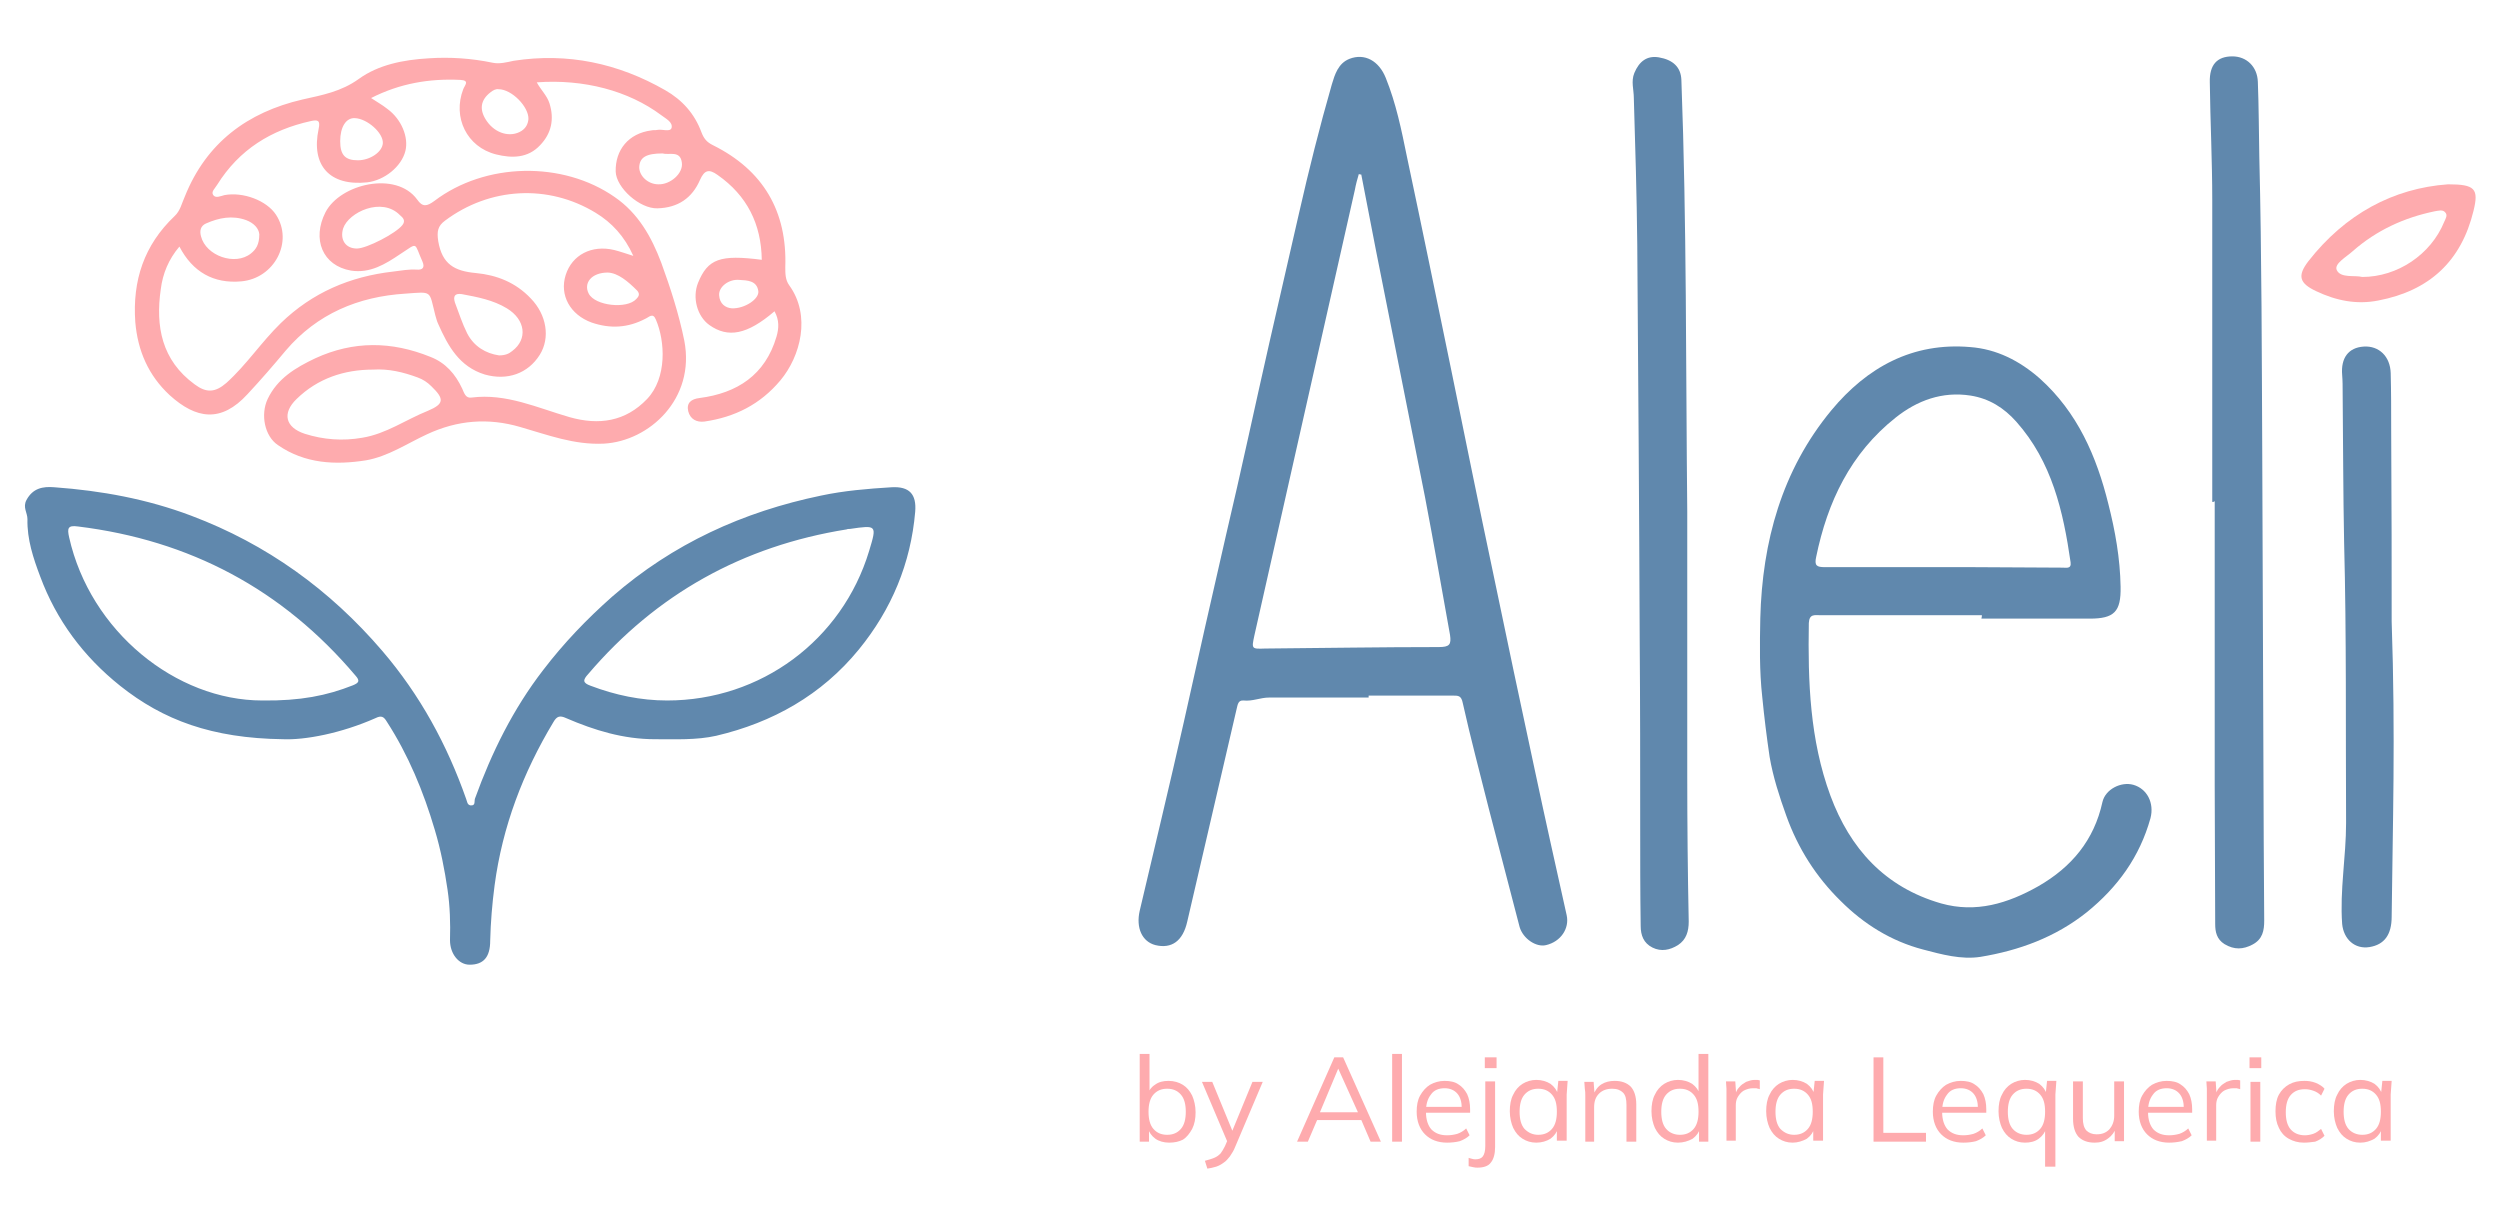 <?xml version="1.0" encoding="UTF-8"?> <svg xmlns="http://www.w3.org/2000/svg" xmlns:xlink="http://www.w3.org/1999/xlink" version="1.1" id="Layer_1" x="0px" y="0px" viewBox="0 0 510 250" xml:space="preserve"> <rect x="-1003.5" y="-3412.4" display="none" fill="#6088AD" width="1310.7" height="788"></rect> <g display="none"> <path display="inline" fill="#FEABAE" d="M2125.3-894.2c-1.5,1.1-2.7,2.1-4.1,2.3c-2.7,0.4-5.2-1.3-6.2-4.6 c-1.4-4.6-0.8-9.1,1.9-13.2c1.4-2.1,3.4-2.6,5.8-2.3c1.1,0.1,2.2,1.5,3.3-0.2c0.3-0.5,0.9,0.2,1.1,0.7c0.1,0.5,0.1,1.1,0.1,1.6 c0,7.8,0,15.6,0,23.5c0,0.3,0,0.6,0,0.9c0.1,0.8-0.3,1.5-1.1,1.5c-0.8,0-0.7-0.8-0.7-1.4C2125.2-888.1,2125.3-890.9,2125.3-894.2z M2125.3-903.1c0-1.3,0-2.2,0-3.1c0-1.9-0.8-3.3-2.6-3.8c-1.8-0.6-3.3,0.1-4.3,1.7c-2.3,3.5-2.3,7.3-1.4,11.1 c0.4,1.8,1.6,3.4,3.7,3.4c2,0,3-1.6,3.7-3.2C2125.3-899,2125.3-901.2,2125.3-903.1z"></path> <path display="inline" fill="#FEABAE" d="M2040.4-906.2c0,4.1,0,8.2,0,12.3c0,0.7,0.1,1.5-0.6,1.8c-0.8,0.3-1-0.4-1.2-1 c-0.2-0.7-0.6-0.4-1-0.2c-4.9,2.6-8.9,0.7-9.7-4.9c-0.6-4.3-0.5-8.8,3.1-12.2c1.8-1.7,3.6-2.4,5.9-1.5c1.4,0.6,1.9,0.3,1.8-1.3 c-0.1-1.8,0-3.6,0-5.5c0-0.7-0.1-1.7,1-1.7c0.9,0.1,0.8,0.9,0.8,1.6C2040.4-914.5,2040.4-910.4,2040.4-906.2z M2038.5-902.8 c0-1.4,0.1-2.7,0-4.1c-0.2-1.6-0.9-2.9-2.5-3.5c-1.6-0.5-2.8,0.2-3.8,1.3c-2.6,2.6-3.5,8.5-1.9,12.2c0.8,1.8,2,3.2,4,3.1 c2-0.1,3.1-1.6,3.9-3.4C2038.8-899,2038.4-900.9,2038.5-902.8z"></path> <path display="inline" fill="#FEABAE" d="M1965-893.7c0,0.7,0,1.2-0.7,1.3c-0.6,0.1-0.9-0.2-1.1-0.8c-0.4-1.9-0.9-3.8-1.4-5.7 c-0.1-0.4,0-1-0.2-1.1c-2-1.1-4.3-0.3-6.4-0.5c-1.2-0.1-1.3,0.9-1.5,1.6c-0.5,1.8-0.8,3.7-1.3,5.5c-0.2,0.6-0.4,1.6-1.2,1.3 c-1-0.2-0.7-1-0.5-1.8c1.8-8.3,3.8-16.5,6.1-24.7c0.2-0.8,0.2-1.9,1.2-1.9c1.1-0.1,1.3,1.1,1.5,2c1.1,4.8,2.2,9.5,3.1,14.4 C1963.3-900.6,1964.2-897.1,1965-893.7z M1958.4-915.2c-0.1,0-0.3,0-0.4-0.1c-0.7,2.9-1.4,5.7-2.1,8.6c-1.2,4.8-1.2,4.8,3.8,4.4 c0.1,0,0.2,0,0.2,0c1.1,0.1,1.4-0.5,1.2-1.4C1960.1-907.6,1959.2-911.4,1958.4-915.2z"></path> <path display="inline" fill="#FEABAE" d="M1932.7-896.6c-1.5,1.7-2.1,3.3-3.7,4.1c-1.9,0.9-3.3,0.6-4.5-1c-0.7-0.9-1.2-2.1-1.2-3.1 c0-4.6-0.5-9.2,0.4-13.8c0.1-0.7-0.1-1.8,1-1.7c1.2,0.1,0.9,1.3,0.8,2c-0.6,3.7-0.4,7.4-0.4,11.1c0,1,0.1,2,0.5,2.9 c0.4,0.9,0.6,1.9,1.9,2c1.2,0.1,1.8-0.6,2.3-1.5c1.8-3.2,2.5-6.6,2.7-10.2c0.1-1.8,0.3-3.6,0.5-5.4c0-0.5,0.3-0.9,0.8-1 c0.7,0,0.9,0.5,0.9,1c0,0.4,0,0.8,0,1.1c0,8,0,16,0,23.9c0,0.3,0,0.6,0,0.9c0,0.7-0.5,1.2-1.1,1.2c-0.6,0-0.7-0.7-0.7-1.3 c0-2.9,0-5.8,0-8.7C1932.7-894.6,1932.7-895.3,1932.7-896.6z"></path> <path display="inline" fill="#FEABAE" d="M1909.4-910.1c3.9-3.4,8.2-1.8,9.8,2.2c1.7,4.5,1.3,8.7-0.9,12.9c-1.5,2.9-5,4-7.9,2.5 c-0.3-0.1-0.6-0.5-0.7-0.4c-2.9,1.8-2-0.8-2-1.9c-0.1-7.9-0.1-15.8,0-23.7c0-0.7-0.5-1.9,0.8-1.9c1.1,0,0.9,1.2,0.9,2 C1909.4-915.8,1909.4-913.1,1909.4-910.1z M1909.4-900.5c0,0.8,0,1.7,0,2.5c0,2.1,1,3.5,2.9,4.2c2,0.7,3.6-0.4,4.4-1.9 c2.2-4,2.7-8.2,0.4-12.3c-1.8-3.2-4.7-3.1-6.4,0.1C1909.4-905.7,1909.3-903.1,1909.4-900.5z"></path> <path display="inline" fill="#FEABAE" d="M2009.3-900.5c0,2.4,0,4.7,0,7.1c0,0.6,0,1.1-0.6,1.4c-0.4,0.2-0.9,0.1-1-0.3 c-0.4-1.7-1.1-0.9-2-0.4c-3.8,2-8.7-0.6-9.1-5.2c-0.4-3.9-0.4-7.8,2.1-11.3c1.6-2.2,4.2-3.5,6.8-2.9c2.1,0.5,3.7,2.9,3.8,5.6 C2009.3-904.6,2009.3-902.6,2009.3-900.5z M2007.5-903.3c0-1.1-0.1-2.3,0-3.4c0.1-1.7-0.7-3-2.1-3.7c-1.5-0.7-2.9,0-4.1,1.1 c-2.8,2.7-3.8,8.8-2.1,12.5c0.8,1.7,2,2.8,4,2.7c2-0.1,2.9-1.4,3.6-3C2007.8-899,2007.5-901.2,2007.5-903.3z"></path> <path display="inline" fill="#FEABAE" d="M2069.1-901.8c0.2,2.4-0.2,4.8,0.3,7.3c0.2,0.9,0.2,1.9-0.8,2.4c-1,0.5-1-0.6-1.4-1.1 c-0.3-0.4-0.6-0.3-1-0.1c-5.7,2.2-8.8,0.8-9.8-5.2c-0.8-4.7,0-9.2,3.9-12.6c1.7-1.5,3.6-1.6,5.5-0.9c1.9,0.7,3.1,2.2,3.2,4.3 C2069.2-905.8,2069.1-903.8,2069.1-901.8z M2067.3-902.9c0-1.4,0-2.6,0-3.7c0-1.6-0.3-3.1-2-3.7c-1.8-0.7-3.2,0-4.5,1.3 c-2.6,2.7-3.5,9.2-1.7,12.6c0.9,1.6,2.3,2.6,4,2.6c1.8-0.1,2.9-1.3,3.6-3C2067.6-899,2067.2-901.1,2067.3-902.9z"></path> <path display="inline" fill="#FEABAE" d="M2139.7-896.1c-1.4,1.7-2,3.3-3.8,3.9c-1.9,0.6-3.3,0.2-4.3-1.5c-1-1.6-1.3-3.4-1.3-5.2 c-0.1-4-0.3-8,0.4-12c0.1-0.5-0.2-1.4,0.7-1.4c0.9,0,1.1,0.7,1,1.5c-0.3,3.2-0.5,6.3-0.4,9.5c0,1.9,0.1,3.8,0.9,5.6 c0.3,0.7,0.3,1.8,1.5,1.7c0.9-0.1,1.9-0.4,2.4-1.4c1.8-3.3,2.4-6.9,2.6-10.7c0.1-1.6-0.3-3.2,0.3-4.7c0.2-0.5,0.1-1.2,0.9-1.1 c0.7,0.1,1,0.6,1,1.3c0,2,0,4,0.1,5.9c0,3.6,0,7.1,0,10.7c0,0.7,0.1,1.8-0.9,1.8c-0.9,0-1-1-1-1.7 C2139.8-894.4,2139.7-895,2139.7-896.1z"></path> <path display="inline" fill="#FEABAE" d="M2106.1-903.2c-0.2,0-0.3,0-0.5,0c-1.5,0.3-3.8-0.9-4.4,0.6c-0.8,2.1-0.3,4.7,1.1,6.7 c2.3,3.3,5.8,3.1,7.9-0.2c0.4-0.6,0.7-1.6,1.7-1.1c1.1,0.5,0.2,1.3,0,1.9c-2.1,4.4-7.2,4.9-10.6,1.1c-3.2-3.6-3.2-12.4,0.1-16.1 c1.4-1.6,3.1-2.4,5.2-2c2.8,0.5,3.5,2.9,4.4,5.1c0.2,0.6,0.2,1.2,0.3,1.8c0.5,1.7-0.2,2.3-1.8,2.2 C2108.3-903.2,2107.2-903.2,2106.1-903.2C2106.1-903.2,2106.1-903.2,2106.1-903.2z M2105.2-905c0.4,0,0.8,0.1,1.1,0 c1-0.2,2.4,0.6,2.8-0.6c0.4-1.2-0.2-2.4-0.9-3.4c-0.3-0.4-0.6-0.7-1-1c-1.2-1-2.5-0.6-3.5,0.3c-1.3,1-2.5,2.4-2.2,4 c0.3,1.4,1.9,0.5,2.9,0.7C2104.7-905,2105-905,2105.2-905z"></path> <path display="inline" fill="#FEABAE" d="M1980.2-903.2c-0.2,0-0.3,0-0.5,0c-1.5,0.2-3.8-0.9-4.4,0.6c-0.8,2.1-0.4,4.7,1.1,6.7 c2.3,3.2,5.8,3.1,8-0.3c0.4-0.6,0.7-1.6,1.7-1c1.1,0.6,0.3,1.5,0,2.2c-1.3,2.2-3.5,3.4-5.8,3.5c-2.4,0.1-4.5-1.5-5.5-3.8 c-2.2-4.8-2.4-9.7,0.5-14.4c1.1-1.8,2.8-2.8,4.9-2.7c2.1,0.1,3.5,1.3,4.2,3.2c0.1,0.1,0.1,0.3,0.2,0.4c2.2,4.5,1.6,5.5-3.4,5.5 C1980.8-903.2,1980.5-903.2,1980.2-903.2C1980.2-903.2,1980.2-903.2,1980.2-903.2z M1979.4-905c0.4,0,0.8,0,1.1,0 c0.9-0.1,2.2,0.5,2.7-0.5c0.5-1.2-0.2-2.3-0.8-3.4c-0.2-0.3-0.5-0.6-0.8-0.8c-1.1-1.1-2.3-1-3.5-0.2c-1.5,1-2.8,2.5-2.4,4.3 c0.3,1.3,2,0.4,3,0.6C1978.9-905,1979.2-905,1979.4-905z"></path> <path display="inline" fill="#FEABAE" d="M2152.3-903.2c-1.3,0-2,0-2.8,0c-3.1,0-3.2,0.1-2.9,3.2c0.1,1,0.4,1.9,0.7,2.8 c0.7,1.8,1.8,3.3,4,3.6c2.2,0.3,3.6-1,4.7-2.6c0.4-0.6,0.6-1.4,1.4-1c1,0.5,0.5,1.3,0.1,1.9c-1.3,2.6-3.8,3.7-6.3,3.7 c-2.6,0-4.6-1.9-5.4-4.2c-1.6-4.7-2.1-9.5,1.1-14c2.3-3.3,6.5-3.4,8.6,0c1.1,1.8,2.3,4.1,1.3,6 C2156-902.1,2153.5-903.7,2152.3-903.2z M2151.1-905c3.9,0,4,0,4.1-0.5c0.1-1.3-0.5-2.5-1.2-3.6c-0.8-1.3-2-1.8-3.5-1.2 c-1.5,0.6-3.7,3.5-3.2,4.6c0.7,1.4,2.1,0.4,3.2,0.7C2150.6-905,2150.9-905,2151.1-905z"></path> <path display="inline" fill="#FEABAE" d="M2194.1-901.4c0.3-3.3,0.8-6.8,3.9-9.6c1.8-1.6,3.7-1.8,5.7-1.1c2,0.7,3.2,2.3,3.3,4.5 c0.1,4.5-0.2,8.9,0.4,13.4c0.1,0.7,0.2,1.6-0.6,2c-1.1,0.5-1.2-0.5-1.6-1.1c-0.3-0.4-0.5-0.3-0.9-0.2 C2197.6-891.1,2194.1-893.8,2194.1-901.4z M2205.5-903.1c-0.1-2,0.1-3.4-0.4-4.8c-0.9-2.6-3.3-3.5-5.6-1.8 c-0.8,0.6-1.5,1.3-1.9,2.2c-1.7,3.2-1.7,6.6-1.1,9.9c0.4,2.2,2.8,4,4.5,3.9c1.7-0.1,3.5-2,3.9-4.2 C2205.3-899.9,2205.7-901.8,2205.5-903.1z"></path> <path display="inline" fill="#FEABAE" d="M2013-902.2c0-2.9,0-5.8,0-8.6c0-0.4-0.2-1,0.3-1.2c0.6-0.3,1,0.3,1.2,0.7 c0.4,0.6,0.8,0.6,1.3,0.3c5.1-3.5,8.3,0.3,9,5.1c0.5,3.8,0.5,7.7,0.4,11.6c0,0.6,0.1,1.2-0.4,1.7c-0.7,0.8-1.3,0.8-1.6-0.2 c-0.2-0.5-0.3-1.1-0.2-1.5c0.6-3.1,0-6.3,0-9.4c0-1.8-0.4-3.5-1.1-5c-0.6-1.4-1.9-2.1-3.6-1.5c-2,0.8-3.6,3.1-3.6,5.2 c0,3.7,0,7.4,0,11.2c0,0.8,0.1,1.9-1,1.9c-1.2,0-0.7-1.1-0.7-1.8C2012.9-896.6,2013-899.4,2013-902.2z"></path> <path display="inline" fill="#FEABAE" d="M2180.9-901.2c-0.2,1.5,0,2.9,0.6,4.3c0.8,1.8,1.8,3.4,4.1,3.3c2.1-0.2,4.2-2.4,4.4-4.6 c0.1-0.4-0.1-0.9,0-1.4c0.1-0.6,0.5-0.9,1.2-0.8c0.6,0.1,1,0.5,0.9,1.1c-0.3,2.5-1,4.9-3.3,6.4c-2.1,1.3-4.2,1.4-6.4,0.2 c-1.5-0.8-2.3-2.2-2.7-3.5c-1.5-4.8-1.3-9.5,1.8-13.7c2.3-3.2,6.9-3,8.6,0.5c0.3,0.7,0.9,1.5-0.1,1.9c-0.8,0.4-1.2-0.2-1.6-0.9 c-1.6-2.5-4.1-2.5-5.7,0C2181.4-906.1,2180.6-903.7,2180.9-901.2z"></path> <path display="inline" fill="#FEABAE" d="M2084.2-906.4c0-4,0-8.1,0-12.1c0-0.7-0.5-1.9,0.8-1.9c1.1,0,1,1.1,1,2 c0,7.4,0.1,14.7-0.1,22.1c0,2.3,0.7,2.9,2.8,2.7c1.8-0.2,3.6,0,5.5,0c0.7,0,1.6,0,1.6,0.9c0,0.9-0.8,0.9-1.5,0.9 c-2.7,0-5.5-0.1-8.2,0c-1.5,0-2-0.5-1.9-2C2084.2-898,2084.2-902.2,2084.2-906.4z"></path> <path display="inline" fill="#FEABAE" d="M1994.3-899.6c0,3.3,0.1,6.5,0,9.8c-0.1,2.6-0.7,4.8-3.5,5.8c-1.8,0.7-5.3-0.3-6.8-2 c-0.5-0.5-0.9-1.2-0.4-1.8c0.6-0.8,1.2,0,1.7,0.4c0.8,0.6,1.5,1.3,2.5,1.5c2.9,0.6,4.2-0.3,4.7-3.3c0.7-4.6,0.7-9.2,0.2-13.8 c-0.2-2.5,0.2-5-0.6-7.4c-0.2-0.7,0.1-1.7,1-1.7c0.9,0,1.1,1,1.1,1.7C1994.2-906.9,1994.2-903.2,1994.3-899.6 C1994.2-899.6,1994.2-899.6,1994.3-899.6z"></path> <path display="inline" fill="#FEABAE" d="M2163.1-904.6c1.4-2.5,3.2-4.5,5.2-6.3c0.4-0.4,0.8-0.8,1.4-1.1c0.7-0.3,1.4-0.6,1.8,0 c0.5,0.8-0.3,1.2-0.8,1.6c-5.1,3.6-7.3,8.7-7.3,14.9c0,1.3,0.6,3.4-1.3,3.2c-1.7-0.2-0.7-2.2-0.6-3.4c0.5-4.4-0.5-8.8-0.2-13.2 c0.1-1.1-0.8-3.2,1-3.1c1.4,0,0.7,2,0.8,3.1C2163.2-907.5,2163.1-906,2163.1-904.6z"></path> <path display="inline" fill="#FEABAE" d="M2045.4-904.5c1.7-3,3.6-5.4,6.4-7.2c0.7-0.4,1.4-1,2-0.3c0.7,0.8-0.3,1.3-0.8,1.8 c-4.8,3.6-7,8.4-7.1,14.3c0,0.5,0,0.9,0,1.4c-0.1,0.9,0.3,2.2-1,2.2c-1.4,0-0.8-1.4-0.8-2.2c-0.1-5.3,0-10.6,0-16 c0-0.5-0.3-1.4,0.5-1.5c0.9-0.1,0.9,0.8,0.9,1.5C2045.4-908.6,2045.4-906.6,2045.4-904.5z"></path> <path display="inline" fill="#FEABAE" d="M1970.1-906c0,3.7,0,7.4,0,11.1c0,1,0.6,2.6-0.8,2.7c-1.5,0.1-0.9-1.6-0.9-2.5 c-0.1-5.1-0.1-10.2,0-15.2c0.1-2.7-0.8-5.4-0.5-8.1c0.1-0.9-0.1-2.2,1-2.2c1.2,0,1.3,1.2,1.3,2.3C1970-914,1970-910,1970.1-906 C1970.1-906,1970.1-906,1970.1-906z"></path> <path display="inline" fill="#FEABAE" d="M2176.8-902c0,2.7,0,5.5,0,8.2c0,0.7,0.1,1.7-1,1.7c-0.9-0.1-0.8-1-0.8-1.6 c0-5.5,0-11.1,0-16.6c0-0.7-0.2-1.8,0.8-1.8c1.1-0.1,0.9,1,0.9,1.7C2176.8-907.6,2176.7-904.8,2176.8-902 C2176.8-902,2176.8-902,2176.8-902z"></path> </g> <g> <path fill="#6088AD" d="M279.2,142.3c-6.8,0-13.6,0-20.3,0c-1.8,0-3.4,0.8-5.2,0.6c-1.1-0.1-1.2,0.8-1.4,1.6 c-3.4,14.5-6.7,29-10.1,43.5c-0.9,4-3.2,5.6-6.5,4.8c-2.7-0.7-4-3.5-3.2-7c3-12.8,6.1-25.6,9-38.5c2.8-12.7,5.7-25.4,8.6-38.1 c3.1-13.1,5.9-26.3,8.9-39.5c2-8.7,4-17.4,6-26.2c2-8.8,4.2-17.6,6.7-26.3c0.6-2,1.3-4.3,3.6-5.2c3.1-1.2,6,0.4,7.4,3.9 c2.1,5.2,3.2,10.6,4.3,16c3.1,14.6,6.1,29.2,9.1,43.8c2.8,13.7,5.6,27.5,8.5,41.2c2.8,13.4,5.6,26.8,8.5,40.2 c2.1,9.9,4.3,19.7,6.5,29.6c0.6,2.7-1.2,5.4-4.2,6.1c-2,0.5-4.7-1.3-5.4-3.7c-2.1-8-4.2-16.1-6.3-24.2c-1.8-7.2-3.7-14.3-5.3-21.5 c-0.3-1.5-0.9-1.5-2-1.5c-5.7,0-11.5,0-17.2,0C279.2,142,279.2,142.2,279.2,142.3z M277.7,35.6c-0.2,0-0.3,0-0.5-0.1 c-0.3,1-0.6,2.1-0.8,3.2c-6.8,30.3-13.7,60.6-20.5,90.9c-0.6,2.8-0.6,2.8,2.2,2.7c11.8-0.1,23.6-0.3,35.4-0.3 c2.2,0,2.6-0.5,2.3-2.5c-1.7-9.4-3.3-18.7-5.1-28.1c-3.3-16.8-6.7-33.5-10-50.3C279.7,45.9,278.7,40.7,277.7,35.6z"></path> <path fill="#FEABAE" d="M158,63.5c-5.6,4.8-9.5,5.5-13.3,2.8c-2.5-1.8-3.5-5.6-2.3-8.6c2-4.9,4.5-5.8,13-4.7 c-0.1-7.3-3-13.1-9-17.3c-1.8-1.3-2.7-1-3.6,1c-1.6,3.7-4.5,5.7-8.7,5.8c-3.6,0.1-8.4-4.2-8.5-7.5c-0.1-4.4,2.6-7.8,7.3-8.4 c0.4-0.1,0.8,0,1.2-0.1c1-0.2,2.6,0.5,2.9-0.4c0.3-1.2-1.2-1.9-2.1-2.6c-6.7-5-15.8-7.4-25.4-6.7c0.8,1.5,2.1,2.7,2.6,4.3 c1,3.2,0.4,6.1-1.9,8.5c-2.5,2.7-5.8,2.7-9,1.9c-6-1.5-8.9-7.6-6.7-13.3c0.3-0.8,1.4-1.8-0.6-1.9C87.6,16,81.6,17,75.7,20 c1.2,0.8,2.3,1.4,3.3,2.2c2.9,2.1,4.4,5.8,3.7,8.6c-0.8,3.2-4.3,6-7.8,6.4C67.3,38,63.4,33.8,65,26.3c0.4-1.8-0.2-1.9-1.6-1.6 c-8.1,1.8-14.6,5.8-19.1,13c-0.4,0.7-1.3,1.4-0.8,2.1c0.5,0.7,1.5,0.2,2.3,0c3.8-0.7,8.6,1.1,10.5,4c3.6,5.5-0.3,13-7.1,13.6 c-5.6,0.5-9.9-1.9-12.6-7.1c-2.2,2.6-3.4,5.5-3.8,8.7c-1.1,7.6,0.2,14.5,6.9,19.4c2.4,1.8,4.2,1.7,6.5-0.3 c4.1-3.7,7.1-8.3,11.1-12.2c6.4-6.2,14.1-9.5,22.9-10.5c1.6-0.2,3.2-0.5,4.8-0.4c1.2,0.1,1.7-0.4,1.2-1.6c-1.8-4-0.8-4-4.5-1.6 c-3.1,2.1-6.2,4-10.1,3.4c-5.8-1-8-6.4-5.2-11.9c3-5.8,14.4-8.5,18.7-2.6c1.1,1.6,2,1.4,3.5,0.3c10.4-7.9,26.2-8.2,36.8-0.8 c4.8,3.3,7.5,8.1,9.5,13.4c1.9,5.2,3.6,10.5,4.7,15.9c2.3,11.9-7.2,20.5-16.4,21c-6.1,0.3-11.5-1.8-17.1-3.4 c-6.5-1.9-12.8-1.4-19,1.5c-4.1,1.9-7.9,4.5-12.4,5.3c-6.3,1-12.5,0.7-18-3.1c-2.7-1.8-3.6-6.2-2.1-9.4c2-4.2,5.7-6.4,9.7-8.3 c7.8-3.6,15.6-3.5,23.5-0.3c3.1,1.2,5.1,3.5,6.5,6.5c0.4,0.9,0.7,2,1.9,1.8c7.1-0.9,13.4,2.1,20,4c6,1.7,11.4,0.9,15.8-3.7 c4.1-4.3,3.7-11.8,1.8-16.2c-0.6-1.5-1.4-0.5-2.1-0.2c-3.6,1.9-7.2,2.1-11,0.8c-4.4-1.6-6.6-5.6-5.3-9.7c1.3-4.1,5.3-6.2,9.9-5.1 c1.2,0.3,2.3,0.7,3.9,1.2c-1.8-4-4.4-6.8-7.7-8.8c-9.7-5.9-21.6-5.2-30.7,1.6c-1.5,1.1-1.7,2.2-1.4,4.2c0.8,4.7,3.3,6.1,7.7,6.5 c4.2,0.4,8.1,1.9,11.2,5.2c3.2,3.3,4,8,1.8,11.5c-2.4,3.8-6.6,5.3-11.2,4c-5.2-1.6-7.5-5.8-9.5-10.3c-0.3-0.6-0.4-1.2-0.6-1.8 c-1.3-5.1-0.5-4.8-6.1-4.4c-9.6,0.6-18,4.1-24.4,11.6c-2.5,3-5.1,6-7.8,8.9c-5.4,5.9-10.5,5.1-15.9,0.2c-4.3-4-6.5-9-7-14.9 C27,57.2,29.4,50,35.6,44.1c1.2-1.1,1.5-2.7,2.1-4c4.4-11,12.8-17.2,24-19.8c4-0.9,7.9-1.6,11.5-4.2c4-2.9,9.1-3.9,14.2-4.2 c4.4-0.3,8.8,0,13.1,0.9c1.4,0.3,2.9-0.1,4.3-0.4c11-1.7,21.3,0.5,30.9,6c3.5,2,6,4.8,7.4,8.6c0.5,1.3,1.1,2,2.3,2.6 c10.3,5.1,15.2,13.5,14.8,24.9c0,1.3,0,2.6,0.8,3.7c4.5,6.2,2.3,14.5-1.8,19.4c-4.1,4.9-9.3,7.5-15.5,8.4c-1.6,0.2-2.9-0.5-3.3-2.1 c-0.4-1.7,0.6-2.5,2.3-2.7c7.7-1,13.4-4.7,15.7-12.5C158.9,67,159,65.3,158,63.5z M76.1,75.4c-5.9,0-11.3,1.8-15.6,6 c-3,2.9-2.3,5.8,1.7,7.1c3.8,1.2,7.7,1.5,11.7,0.8c4.9-0.8,8.9-3.7,13.4-5.5c3.3-1.4,3.4-2.4,0.7-5c-0.8-0.8-1.7-1.4-2.8-1.8 C82.2,75.9,79.3,75.2,76.1,75.4z M101.8,72.5c1.2,0,2-0.3,2.7-0.9c3.2-2.4,2.7-6.4-1.1-8.7c-2.8-1.7-6-2.3-9.2-2.9 c-1.4-0.2-1.8,0.4-1.4,1.7c0.8,2.1,1.5,4.3,2.5,6.3C96.7,70.7,99.1,72.1,101.8,72.5z M52.9,47.8c-0.1-1.2-1.1-2.3-2.7-2.9 c-2.8-1-5.5-0.5-8.2,0.7c-1.1,0.5-1.3,1.5-1,2.6c1,4,7,6.1,10.2,3.5C52.2,50.9,52.9,49.9,52.9,47.8z M72.8,50.7c2,0,8-3.1,9.3-4.8 c0.7-0.9,0.1-1.5-0.5-2c-3.7-3.8-10.5-0.6-11.6,2.7C69.3,48.9,70.5,50.7,72.8,50.7z M101.7,18.2c-0.5-0.1-1.1,0.2-1.6,0.6 c-2.1,1.6-2.4,3.6-0.8,5.9c1.8,2.6,4.9,3.4,7.1,2c0.9-0.6,1.3-1.4,1.4-2.4C107.9,21.8,104.4,18.2,101.7,18.2z M69.4,28.8 c0,2.8,1,3.9,3.6,3.9c2.5,0,5-1.7,5.1-3.5c0.1-2.1-3.2-5-5.7-5.1C70.6,24,69.4,25.9,69.4,28.8z M124,55.6c-3.4,0-5,2.2-3.9,4.3 c1.3,2.5,7.8,3.2,9.7,1.1c0.5-0.5,0.8-1,0.2-1.7C128.1,57.4,126.1,55.7,124,55.6z M135.2,31.3c-3.4,0-4.7,0.8-4.8,2.8 c0,1.8,1.8,3.5,3.9,3.5c2.4,0.1,5.1-2.2,4.8-4.4C138.8,30.6,136.5,31.7,135.2,31.3z M149.3,62.9c2.6,0.1,5.6-1.9,5.4-3.5 c-0.3-2.2-2.3-2.2-3.9-2.3c-2.1-0.2-4.2,1.4-4.1,3.1C146.8,62,148,62.8,149.3,62.9z"></path> <path fill="#6088AD" d="M57.7,150.8c-14.5-0.2-24.4-3.9-33.2-10.9c-7.5-6-13-13.4-16.3-22.3c-1.4-3.7-2.7-7.6-2.6-11.7 c0-1.3-1-2.4-0.2-3.9c1.3-2.4,3.3-2.8,5.7-2.6c9.6,0.7,18.9,2.4,27.9,5.8c15.4,5.8,28.3,15.1,39,27.6c7.7,9,13.2,19.1,17.1,30.2 c0.2,0.5,0.2,1.2,0.9,1.3c1.1,0.1,0.7-0.9,0.9-1.4c3.4-9.4,7.8-18.3,13.9-26.2c4.2-5.5,8.9-10.4,14.1-15 c12.4-10.8,26.7-17.3,42.6-20.6c4.7-1,9.5-1.4,14.4-1.7c3.6-0.2,5.1,1.4,4.8,5c-0.9,10.5-4.8,19.9-11.5,28.1 c-7.6,9.3-17.6,14.9-29.1,17.6c-4,0.9-8.3,0.7-12.5,0.7c-6.4,0-12.3-1.8-18.1-4.3c-1.3-0.6-1.9-0.4-2.6,0.8 c-6.2,10.3-10.4,21.3-12,33.3c-0.5,3.8-0.8,7.5-0.9,11.3c0,3.4-1.4,4.9-4.2,4.9c-2.2,0-4-2.2-4-5c0.1-3.5,0-6.9-0.5-10.3 c-0.6-4.1-1.4-8.2-2.6-12.2c-2.3-7.8-5.4-15.3-9.8-22.1c-0.6-1-1.1-1.3-2.3-0.7C69.6,149.6,62.2,151,57.7,150.8z M136.1,142.9 c19.1,0,35.7-12.3,41.2-30.5c1.6-5.3,1.6-5.3-3.9-4.5c-0.2,0-0.5,0-0.7,0.1c-21.2,3.4-38.8,13.2-52.7,29.5 c-1.1,1.2-1.2,1.8,0.5,2.4C125.5,141.8,130.7,142.9,136.1,142.9z M53.5,142.9c7.8,0.1,13.2-1,18.5-3.1c1.2-0.5,1.5-0.9,0.5-2 c-14.9-17.6-33.8-27.6-56.6-30.4c-2.1-0.3-2.2,0.4-1.8,2.2C18.4,128.8,35.9,142.9,53.5,142.9z"></path> <path fill="#6088AD" d="M404.3,125.5c-11,0-22,0-33,0c-1.1,0-2.2-0.3-2.3,1.6c-0.2,11.9,0.2,23.8,4.4,35.2 c4,10.8,11.1,18.7,22.6,22c7.1,2,13.6,0,19.8-3.5c6.8-3.9,11.4-9.4,13.1-17.2c0.6-2.6,3.8-4.2,6.3-3.5c2.8,0.8,4.3,3.7,3.5,6.8 c-2.2,7.9-6.7,14.1-13,19.2c-6.4,5.1-13.8,7.8-21.7,9.1c-3.9,0.6-7.9-0.5-11.7-1.5c-6.5-1.7-12.1-5.2-16.8-9.9 c-5-4.9-8.7-10.7-11.1-17.4c-1.4-3.9-2.7-7.9-3.4-12c-0.6-4.1-1.1-8.1-1.5-12.2c-0.6-5.4-0.5-10.8-0.4-16.1 c0.4-15.6,4.4-30.2,14.5-42.4c7.3-8.8,16.6-13.9,28.3-12.9c5.4,0.4,10.1,2.8,14.2,6.4c7.7,6.9,11.6,15.9,14,25.6 c1.4,5.5,2.4,11.1,2.5,16.9c0.1,5.1-1.3,6.5-6.3,6.5c-7.4,0-14.7,0-22.1,0C404.3,125.9,404.3,125.7,404.3,125.5z M396.3,115.7 C396.3,115.8,396.3,115.8,396.3,115.7c2.1,0,4.2,0,6.3,0c6.1,0,12.1,0.1,18.2,0.1c0.7,0,1.8,0.3,1.6-1.1 c-1.5-10.4-3.8-20.5-11.1-28.7c-2.5-2.8-5.5-4.7-9.3-5.3c-5.8-0.9-10.9,1-15.3,4.5c-9.2,7.3-13.9,17.2-16.2,28.4 c-0.4,1.8,0.1,2.1,1.8,2.1C380.3,115.7,388.3,115.7,396.3,115.7z"></path> <path fill="#6088AD" d="M451.3,102.4c0-20.5,0-41,0-61.6c0-8-0.4-16-0.5-24c-0.1-3.6,1.5-5.3,4.6-5.3c2.9,0,5.1,2.1,5.2,5.2 c0.2,5.1,0.2,10.2,0.3,15.3c0.5,20.3,0.5,40.6,0.6,60.8c0.1,26.3,0.2,52.5,0.3,78.8c0,5.4,0.1,10.8,0.1,16.2c0,2-0.3,3.8-2.4,4.9 c-1.9,1-3.7,1.1-5.7-0.1c-1.6-1-1.9-2.5-1.9-4.1c0-9.5-0.1-19.1-0.1-28.6c0-19.2,0-38.5,0-57.7 C451.7,102.4,451.5,102.4,451.3,102.4z"></path> <path fill="#6088AD" d="M344.2,104.4c0,17.9,0,35.9,0,53.8c0,9.9,0.1,19.9,0.3,29.8c0,2-0.5,3.7-2.2,4.8c-1.6,1-3.4,1.4-5.2,0.5 c-1.8-0.9-2.4-2.5-2.4-4.4c-0.1-6.9-0.1-13.7-0.1-20.6c0-12.4,0-24.9-0.1-37.3c-0.1-27.1-0.3-54.1-0.5-81.2 c-0.1-9.9-0.4-19.9-0.7-29.8c0-1.7-0.6-3.4,0.1-5.1c1-2.4,2.6-3.6,5-3.2c2.9,0.5,4.5,2,4.6,4.6C344.1,45.6,343.9,75,344.2,104.4z"></path> <path fill="#6088AD" d="M487.9,126.8c0.8,23.5,0.2,41.8,0,60.2c0,3.7-1.5,5.7-4.5,6.2c-3,0.5-5.3-1.6-5.6-4.7 c-0.5-6.9,0.8-13.7,0.8-20.6c-0.1-19.1,0.1-38.1-0.4-57.2c-0.2-10.2-0.2-20.4-0.3-30.6c0-1.2,0-2.4-0.1-3.6 c-0.3-3.5,1.3-5.6,4.4-5.8c3.1-0.2,5.4,2,5.5,5.4c0.1,3.8,0.1,7.6,0.1,11.4C487.9,102.2,487.9,117.1,487.9,126.8z"></path> <path fill="#FEABAE" d="M499.4,37.6c5.5,0,6.3,0.9,5.2,5.4c-2.5,10.3-9,16.3-19.4,18.3c-4.5,0.9-8.7,0-12.7-1.9 c-3.4-1.6-3.9-3.1-1.6-6.1C478.4,43.7,488.2,38.4,499.4,37.6z M481.9,56.5c7.2,0,14-4.6,16.7-11.2c0.3-0.7,0.8-1.4,0.2-2 c-0.5-0.6-1.4-0.3-2.1-0.2c-6.3,1.3-11.9,3.9-16.7,8.1c-1.3,1.2-3.9,2.6-3.3,3.9C477.5,56.8,480.4,56.1,481.9,56.5z"></path> <g> <path fill="#FEABAE" d="M238.5,233.1c-1.1,0-2.1-0.3-2.8-0.8c-0.8-0.6-1.3-1.3-1.6-2.3h0.3v2.9h-1.9V215h2v8.5H234 c0.3-0.9,0.8-1.7,1.6-2.2c0.8-0.6,1.7-0.8,2.8-0.8c1.1,0,2.1,0.3,2.9,0.8c0.8,0.5,1.4,1.2,1.9,2.2c0.4,0.9,0.7,2.1,0.7,3.4 c0,1.3-0.2,2.4-0.7,3.4c-0.5,0.9-1.1,1.7-1.9,2.2C240.5,232.9,239.6,233.1,238.5,233.1z M238.1,231.5c1.2,0,2.1-0.4,2.8-1.2 s1-2,1-3.5s-0.3-2.7-1-3.5s-1.6-1.2-2.8-1.2c-1.2,0-2.1,0.4-2.8,1.2c-0.7,0.8-1,2-1,3.5c0,1.5,0.3,2.7,1,3.5 C236,231.1,236.9,231.5,238.1,231.5z"></path> <path fill="#FEABAE" d="M246.3,238.4l-0.5-1.6c0.8-0.2,1.4-0.4,1.9-0.6c0.5-0.2,0.9-0.5,1.3-0.9c0.3-0.4,0.6-0.9,0.9-1.5l0.6-1.4 l0,0.8l-5.3-12.5h2.1l4.4,10.7h-0.6l4.4-10.7h2.1l-5.6,13.2c-0.3,0.8-0.7,1.4-1.1,2c-0.4,0.5-0.8,1-1.3,1.3 c-0.4,0.3-0.9,0.6-1.5,0.8C247.5,238.2,246.9,238.3,246.3,238.4z"></path> <path fill="#FEABAE" d="M264.6,232.9l7.6-17.2h1.8l7.7,17.2h-2.1l-2.1-4.9l0.9,0.5h-10.5l1-0.5l-2.1,4.9H264.6z M273,218l-3.9,9.3 l-0.6-0.4h9.1l-0.4,0.4L273,218L273,218z"></path> <path fill="#FEABAE" d="M284,232.9V215h2v17.9H284z"></path> <path fill="#FEABAE" d="M295.2,233.1c-1.9,0-3.4-0.6-4.5-1.7c-1.1-1.1-1.7-2.7-1.7-4.6c0-1.3,0.2-2.4,0.7-3.3 c0.5-0.9,1.2-1.7,2-2.2c0.9-0.5,1.9-0.8,3-0.8c1.1,0,2.1,0.2,2.8,0.7c0.8,0.5,1.3,1.1,1.8,2c0.4,0.9,0.6,1.9,0.6,3.1v0.7h-9.5 v-1.2h8.2l-0.4,0.3c0-1.3-0.3-2.3-0.9-3c-0.6-0.7-1.5-1.1-2.6-1.1c-1.2,0-2.2,0.4-2.8,1.3c-0.7,0.9-1,2-1,3.4v0.2 c0,1.5,0.4,2.7,1.1,3.5c0.8,0.8,1.8,1.2,3.2,1.2c0.7,0,1.4-0.1,2.1-0.3c0.6-0.2,1.3-0.6,1.8-1.1l0.7,1.4c-0.5,0.5-1.2,0.9-2,1.2 C297,233,296.1,233.1,295.2,233.1z"></path> <path fill="#FEABAE" d="M301.4,238.2c-0.2,0-0.5,0-0.9-0.1c-0.3-0.1-0.6-0.1-0.9-0.2v-1.7c0.2,0.1,0.4,0.1,0.7,0.2 c0.3,0.1,0.5,0.1,0.7,0.1c0.7,0,1.2-0.2,1.5-0.6c0.3-0.4,0.5-1.1,0.5-2.1v-13.2h2V234c0,1.4-0.3,2.5-0.9,3.2 C303.6,237.9,302.6,238.2,301.4,238.2z M302.9,217.9v-2.2h2.4v2.2H302.9z"></path> <path fill="#FEABAE" d="M313.4,233.1c-1.1,0-2-0.3-2.8-0.8c-0.8-0.5-1.4-1.2-1.9-2.2c-0.4-0.9-0.7-2.1-0.7-3.4 c0-1.3,0.2-2.5,0.7-3.4c0.4-0.9,1.1-1.7,1.9-2.2c0.8-0.5,1.8-0.8,2.8-0.8c1.1,0,2.1,0.3,2.9,0.8c0.8,0.6,1.3,1.3,1.6,2.3h-0.3 l0.3-2.9h1.9c0,0.5-0.1,0.9-0.1,1.4c0,0.5-0.1,0.9-0.1,1.4v9.4h-2V230h0.3c-0.3,1-0.8,1.7-1.6,2.3 C315.5,232.8,314.5,233.1,313.4,233.1z M313.8,231.5c1.2,0,2.1-0.4,2.8-1.2c0.7-0.8,1-2,1-3.5c0-1.6-0.3-2.7-1-3.5 c-0.7-0.8-1.6-1.2-2.8-1.2c-1.2,0-2.1,0.4-2.8,1.2c-0.7,0.8-1,2-1,3.5c0,1.5,0.3,2.7,1,3.5C311.8,231.1,312.7,231.5,313.8,231.5z"></path> <path fill="#FEABAE" d="M323.4,232.9v-9.4c0-0.5,0-0.9-0.1-1.4c0-0.5-0.1-1-0.1-1.4h1.9l0.2,2.7h-0.3c0.4-0.9,0.9-1.7,1.7-2.2 c0.8-0.5,1.7-0.7,2.7-0.7c1.4,0,2.5,0.4,3.3,1.2c0.7,0.8,1.1,2,1.1,3.6v7.6h-2v-7.5c0-1.2-0.2-2-0.7-2.5c-0.5-0.5-1.2-0.8-2.2-0.8 c-1.1,0-2,0.3-2.7,1c-0.7,0.7-1,1.6-1,2.8v7H323.4z"></path> <path fill="#FEABAE" d="M342.3,233.1c-1.1,0-2-0.3-2.8-0.8c-0.8-0.5-1.4-1.2-1.9-2.2c-0.4-0.9-0.7-2.1-0.7-3.4 c0-1.3,0.2-2.5,0.7-3.4c0.4-0.9,1.1-1.7,1.9-2.2c0.8-0.5,1.8-0.8,2.8-0.8c1.1,0,2.1,0.3,2.9,0.8c0.8,0.6,1.3,1.3,1.6,2.2h-0.3V215 h2v17.9h-1.9V230h0.3c-0.3,1-0.8,1.7-1.6,2.3C344.4,232.8,343.4,233.1,342.3,233.1z M342.7,231.5c1.2,0,2.1-0.4,2.8-1.2 c0.7-0.8,1-2,1-3.5c0-1.6-0.3-2.7-1-3.5c-0.7-0.8-1.6-1.2-2.8-1.2c-1.2,0-2.1,0.4-2.8,1.2c-0.7,0.8-1,2-1,3.5c0,1.5,0.3,2.7,1,3.5 C340.6,231.1,341.6,231.5,342.7,231.5z"></path> <path fill="#FEABAE" d="M352.2,232.9v-9.3c0-0.5,0-1,0-1.5c0-0.5-0.1-1-0.1-1.5h1.9l0.2,3l-0.3,0c0.2-0.7,0.4-1.3,0.9-1.8 c0.4-0.5,0.9-0.8,1.4-1.1c0.6-0.2,1.1-0.4,1.7-0.4c0.2,0,0.5,0,0.6,0c0.2,0,0.4,0.1,0.5,0.1l0,1.8c-0.2-0.1-0.5-0.1-0.7-0.2 c-0.2,0-0.4,0-0.7,0c-0.7,0-1.3,0.2-1.9,0.5c-0.5,0.3-0.9,0.8-1.2,1.3c-0.3,0.5-0.4,1.1-0.4,1.7v7.2H352.2z"></path> <path fill="#FEABAE" d="M365.7,233.1c-1.1,0-2-0.3-2.8-0.8c-0.8-0.5-1.4-1.2-1.9-2.2c-0.4-0.9-0.7-2.1-0.7-3.4 c0-1.3,0.2-2.5,0.7-3.4c0.4-0.9,1.1-1.7,1.9-2.2c0.8-0.5,1.8-0.8,2.8-0.8c1.1,0,2.1,0.3,2.9,0.8c0.8,0.6,1.3,1.3,1.6,2.3h-0.3 l0.3-2.9h1.9c0,0.5-0.1,0.9-0.1,1.4c0,0.5-0.1,0.9-0.1,1.4v9.4h-2V230h0.3c-0.3,1-0.8,1.7-1.6,2.3 C367.7,232.8,366.7,233.1,365.7,233.1z M366,231.5c1.2,0,2.1-0.4,2.8-1.2c0.7-0.8,1-2,1-3.5c0-1.6-0.3-2.7-1-3.5 c-0.7-0.8-1.6-1.2-2.8-1.2c-1.2,0-2.1,0.4-2.8,1.2s-1,2-1,3.5c0,1.5,0.3,2.7,1,3.5C364,231.1,364.9,231.5,366,231.5z"></path> <path fill="#FEABAE" d="M382.2,232.9v-17.2h2v15.4h8.7v1.8H382.2z"></path> <path fill="#FEABAE" d="M400.5,233.1c-1.9,0-3.4-0.6-4.5-1.7c-1.1-1.1-1.7-2.7-1.7-4.6c0-1.3,0.2-2.4,0.7-3.3 c0.5-0.9,1.2-1.7,2-2.2c0.9-0.5,1.9-0.8,3-0.8c1.1,0,2.1,0.2,2.8,0.7c0.8,0.5,1.3,1.1,1.8,2c0.4,0.9,0.6,1.9,0.6,3.1v0.7h-9.5 v-1.2h8.2l-0.4,0.3c0-1.3-0.3-2.3-0.9-3c-0.6-0.7-1.5-1.1-2.6-1.1c-1.2,0-2.2,0.4-2.8,1.3c-0.7,0.9-1,2-1,3.4v0.2 c0,1.5,0.4,2.7,1.1,3.5c0.8,0.8,1.8,1.2,3.2,1.2c0.7,0,1.4-0.1,2.1-0.3c0.6-0.2,1.3-0.6,1.8-1.1l0.7,1.4c-0.5,0.5-1.2,0.9-2,1.2 C402.3,233,401.5,233.1,400.5,233.1z"></path> <path fill="#FEABAE" d="M417.2,238.2V230h0.3c-0.3,1-0.8,1.7-1.6,2.3c-0.8,0.6-1.8,0.8-2.8,0.8c-1.1,0-2-0.3-2.8-0.8 c-0.8-0.5-1.4-1.2-1.9-2.2c-0.4-0.9-0.7-2.1-0.7-3.4c0-1.3,0.2-2.5,0.7-3.4c0.4-0.9,1.1-1.7,1.9-2.2c0.8-0.5,1.8-0.8,2.8-0.8 c1.1,0,2.1,0.3,2.9,0.8c0.8,0.6,1.3,1.3,1.6,2.3h-0.3l0.3-2.9h1.9c0,0.5-0.1,0.9-0.1,1.4c0,0.5-0.1,0.9-0.1,1.4v14.7H417.2z M413.4,231.5c1.2,0,2.1-0.4,2.8-1.2c0.7-0.8,1-2,1-3.5c0-1.6-0.3-2.7-1-3.5c-0.7-0.8-1.6-1.2-2.8-1.2c-1.2,0-2.1,0.4-2.8,1.2 s-1,2-1,3.5c0,1.5,0.3,2.7,1,3.5C411.3,231.1,412.3,231.5,413.4,231.5z"></path> <path fill="#FEABAE" d="M427.3,233.1c-1.4,0-2.5-0.4-3.3-1.2c-0.7-0.8-1.1-2-1.1-3.7v-7.6h2v7.5c0,1.1,0.2,1.9,0.7,2.5 c0.5,0.5,1.2,0.8,2.1,0.8c1.1,0,1.9-0.3,2.6-1c0.6-0.7,1-1.6,1-2.8v-7h2v12.2h-1.9v-2.8h0.3c-0.3,0.9-0.9,1.7-1.6,2.2 C429.2,232.9,428.3,233.1,427.3,233.1z"></path> <path fill="#FEABAE" d="M442.5,233.1c-1.9,0-3.4-0.6-4.5-1.7c-1.1-1.1-1.7-2.7-1.7-4.6c0-1.3,0.2-2.4,0.7-3.3 c0.5-0.9,1.2-1.7,2-2.2c0.9-0.5,1.9-0.8,3-0.8c1.1,0,2.1,0.2,2.8,0.7c0.8,0.5,1.3,1.1,1.8,2c0.4,0.9,0.6,1.9,0.6,3.1v0.7h-9.5 v-1.2h8.2l-0.4,0.3c0-1.3-0.3-2.3-0.9-3c-0.6-0.7-1.5-1.1-2.6-1.1c-1.2,0-2.2,0.4-2.8,1.3c-0.7,0.9-1,2-1,3.4v0.2 c0,1.5,0.4,2.7,1.1,3.5c0.8,0.8,1.8,1.2,3.2,1.2c0.7,0,1.4-0.1,2.1-0.3c0.6-0.2,1.3-0.6,1.8-1.1l0.7,1.4c-0.5,0.5-1.2,0.9-2,1.2 C444.2,233,443.4,233.1,442.5,233.1z"></path> <path fill="#FEABAE" d="M450.2,232.9v-9.3c0-0.5,0-1,0-1.5c0-0.5-0.1-1-0.1-1.5h1.9l0.2,3l-0.3,0c0.2-0.7,0.4-1.3,0.9-1.8 c0.4-0.5,0.9-0.8,1.4-1.1c0.6-0.2,1.1-0.4,1.7-0.4c0.2,0,0.5,0,0.6,0c0.2,0,0.4,0.1,0.5,0.1l0,1.8c-0.2-0.1-0.5-0.1-0.7-0.2 c-0.2,0-0.4,0-0.7,0c-0.7,0-1.3,0.2-1.9,0.5c-0.5,0.3-0.9,0.8-1.2,1.3c-0.3,0.5-0.4,1.1-0.4,1.7v7.2H450.2z"></path> <path fill="#FEABAE" d="M458.9,217.9v-2.2h2.4v2.2H458.9z M459.1,232.9v-12.2h2v12.2H459.1z"></path> <path fill="#FEABAE" d="M470,233.1c-1.2,0-2.2-0.3-3.1-0.8c-0.9-0.5-1.6-1.3-2-2.2c-0.5-1-0.7-2.1-0.7-3.4c0-1.3,0.2-2.5,0.7-3.4 c0.5-0.9,1.2-1.6,2.1-2.1c0.9-0.5,1.9-0.7,3.1-0.7c0.8,0,1.5,0.1,2.3,0.4c0.7,0.3,1.4,0.7,1.8,1.2l-0.7,1.4c-0.5-0.5-1-0.8-1.6-1 c-0.6-0.2-1.1-0.3-1.7-0.3c-1.3,0-2.2,0.4-2.9,1.2c-0.7,0.8-1,2-1,3.5c0,1.5,0.3,2.7,1,3.5c0.7,0.8,1.7,1.2,2.9,1.2 c0.5,0,1.1-0.1,1.7-0.3c0.6-0.2,1.1-0.6,1.6-1l0.7,1.4c-0.5,0.5-1.1,0.9-1.9,1.2C471.5,233,470.8,233.1,470,233.1z"></path> <path fill="#FEABAE" d="M481.5,233.1c-1.1,0-2-0.3-2.8-0.8c-0.8-0.5-1.4-1.2-1.9-2.2c-0.4-0.9-0.7-2.1-0.7-3.4 c0-1.3,0.2-2.5,0.7-3.4c0.4-0.9,1.1-1.7,1.9-2.2c0.8-0.5,1.8-0.8,2.8-0.8c1.1,0,2.1,0.3,2.9,0.8c0.8,0.6,1.3,1.3,1.6,2.3h-0.3 l0.3-2.9h1.9c0,0.5-0.1,0.9-0.1,1.4c0,0.5-0.1,0.9-0.1,1.4v9.4h-2V230h0.3c-0.3,1-0.8,1.7-1.6,2.3 C483.5,232.8,482.6,233.1,481.5,233.1z M481.9,231.5c1.2,0,2.1-0.4,2.8-1.2c0.7-0.8,1-2,1-3.5c0-1.6-0.3-2.7-1-3.5 c-0.7-0.8-1.6-1.2-2.8-1.2c-1.2,0-2.1,0.4-2.8,1.2c-0.7,0.8-1,2-1,3.5c0,1.5,0.3,2.7,1,3.5C479.8,231.1,480.8,231.5,481.9,231.5z"></path> </g> </g> </svg> 